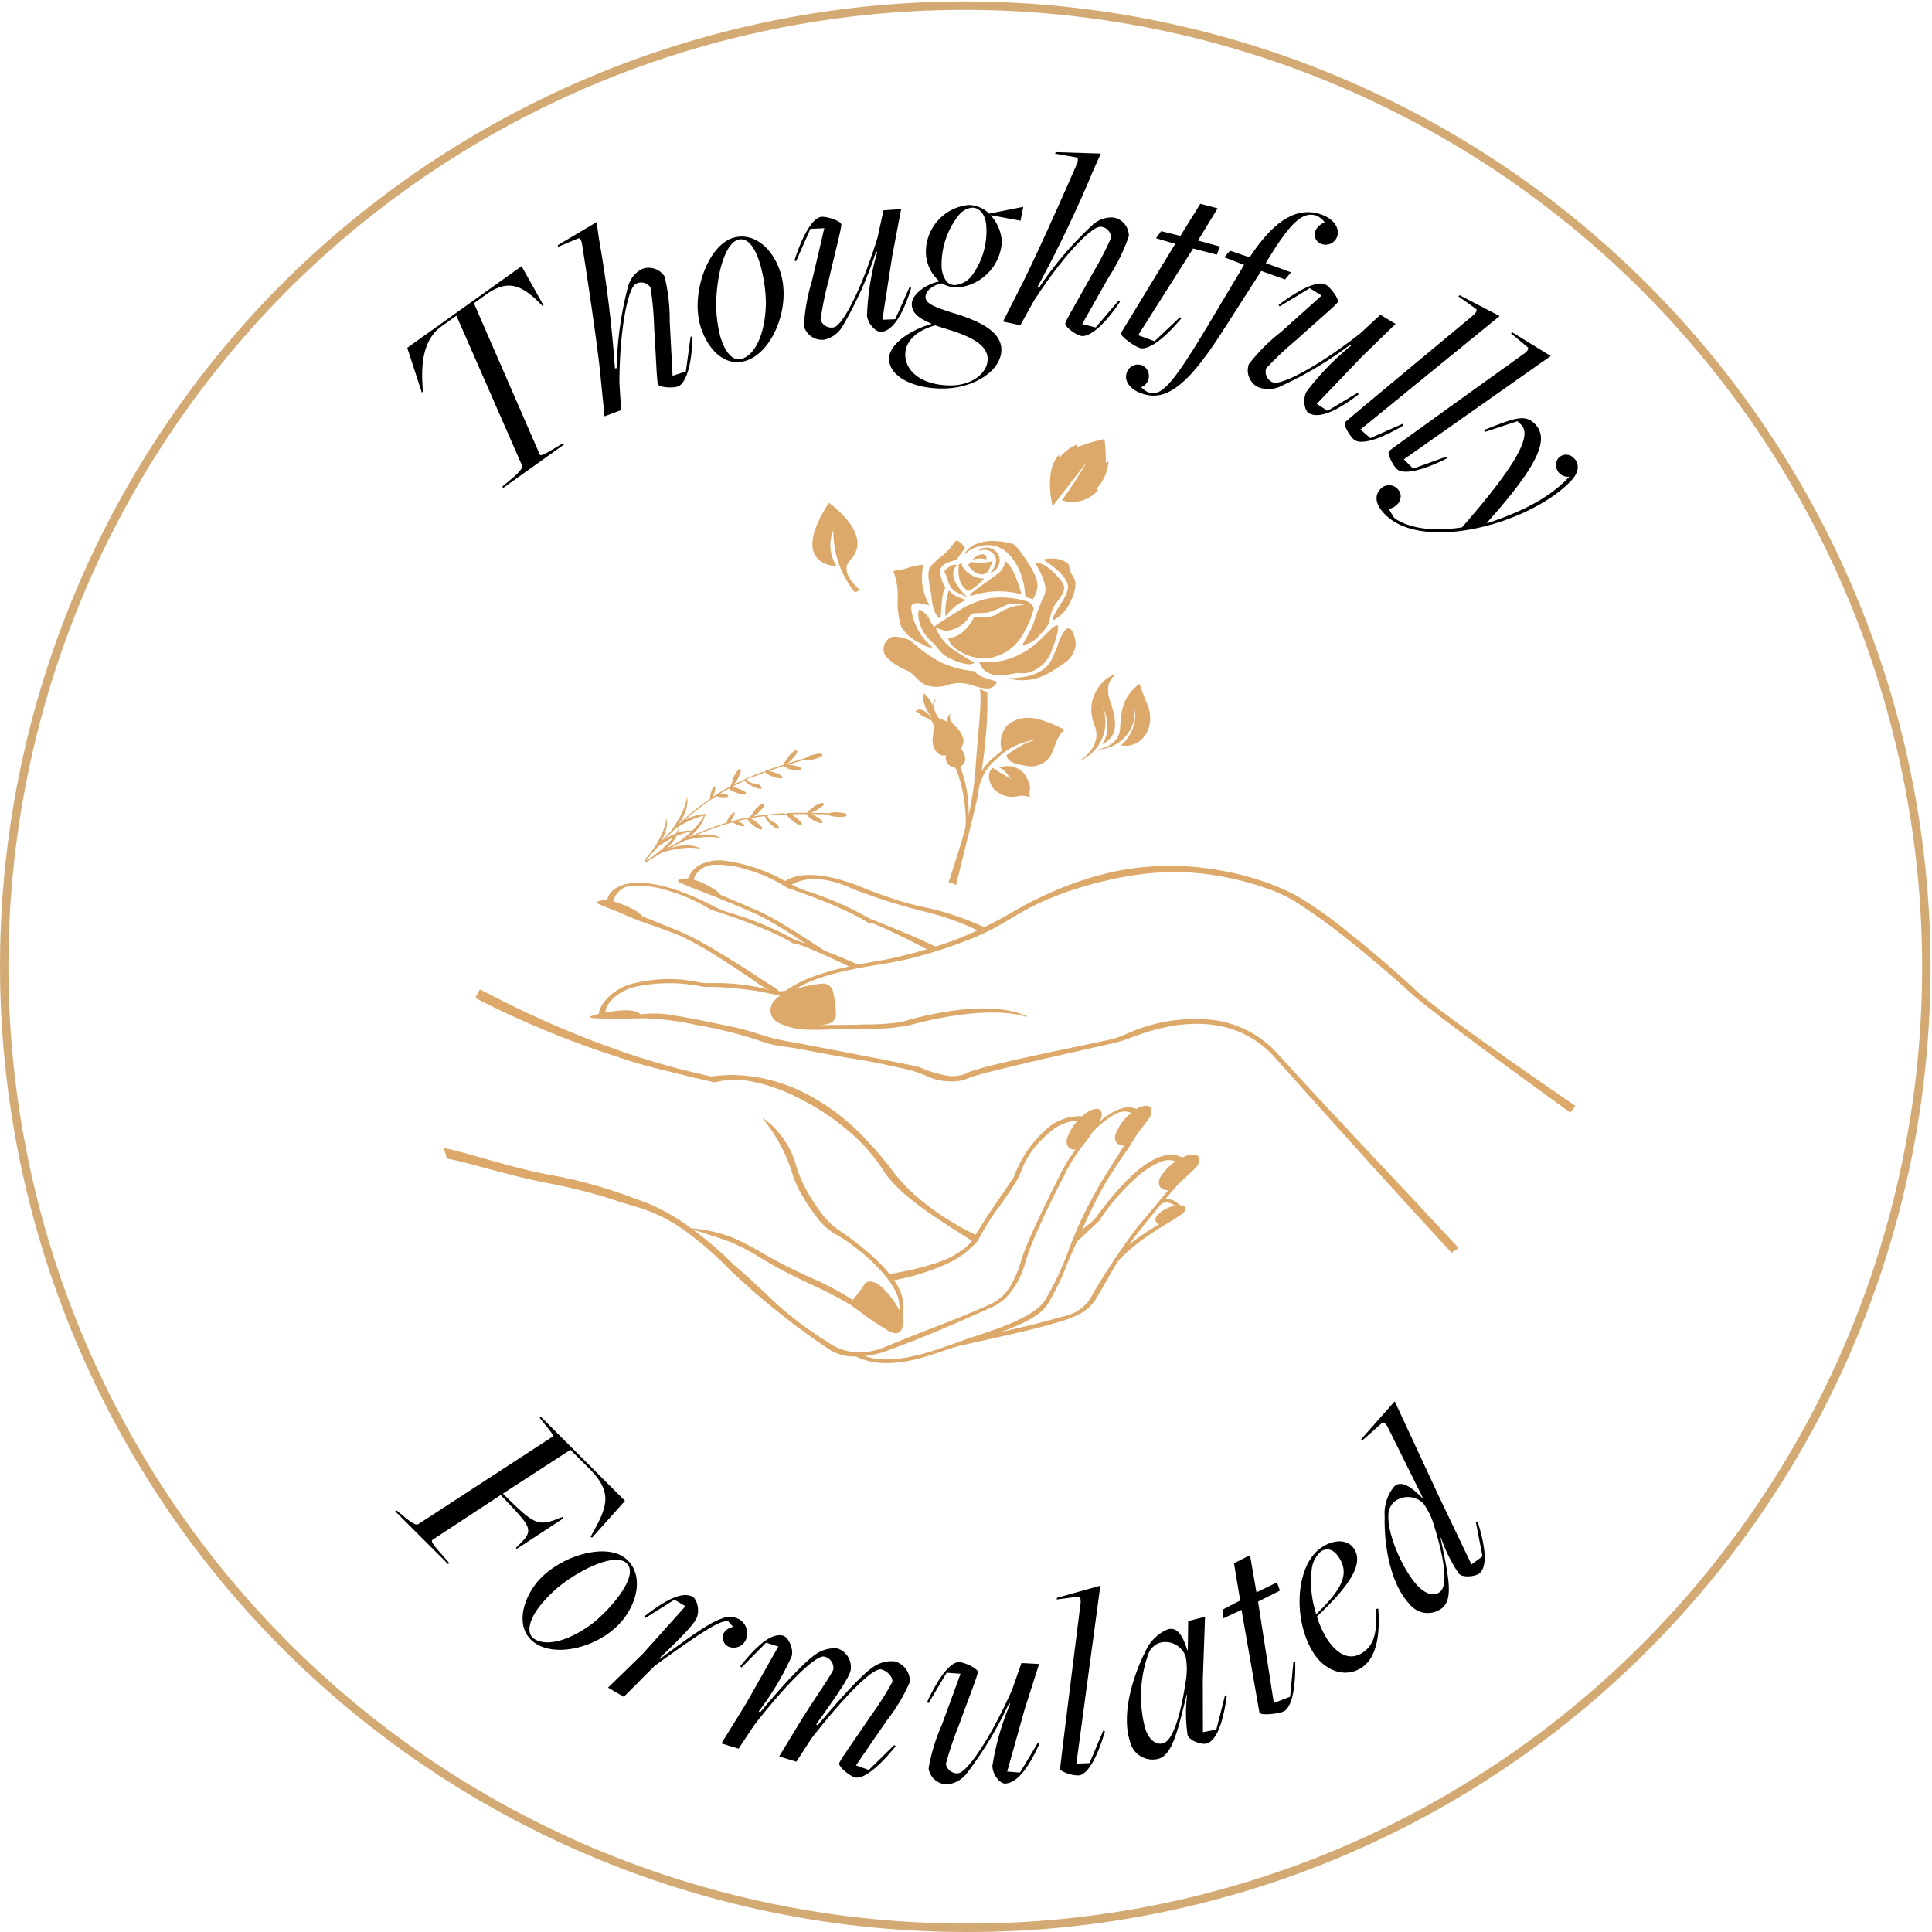 <svg xmlns="http://www.w3.org/2000/svg" width="213.366" height="213.366" viewBox="0 0 213.366 213.366"><g transform="translate(-688.852 -14276.646)"><path d="M123.289,74.517s-1.546.58-.622,3.133.465,3.883-.968,4.557c0,0,1.37-1.588.008-4.27a4.612,4.612,0,0,1-2.517,6.1s2.628-1.545,1.7-3.877c-1.353-3.382,1.44-5.724,2.4-5.647" transform="translate(688.852 14276.645)" fill="#dca96a"/><path d="M126.7,77.775c-.48-1.151-.723-1.835-.852-2.259-1.909,1.467-2.027,2.991-2.147,4.916-.13,2.1-2.564,2.353-2.564,2.353a4.29,4.29,0,0,0,3.079-1.367,3.975,3.975,0,0,0,1.059-3.267,3.918,3.918,0,0,1-.375,2.736,4.369,4.369,0,0,1-1.106,1.413c2.158.473,4-1.889,2.906-4.525" transform="translate(688.852 14276.645)" fill="#dca96a"/><path d="M121.981,48.479a24.364,24.364,0,0,0-3.132.942l.152-.349a4.545,4.545,0,0,0-2.011,1.52l-.012-.373c-1.74,1.7-.734,5.686-.734,5.686l3.777-4.875a49.806,49.806,0,0,1-2.748,4.221A3.778,3.778,0,0,0,121.3,54.1l-.259-.058a5.037,5.037,0,0,0,1.383-3.09l-.3.146a21.378,21.378,0,0,0-.144-2.624" transform="translate(688.852 14276.645)" fill="#dca96a"/><path d="M92.4,62.509s-5.407.086-.865-6.98c0,0,5.059,3.522,2.375,6.3-.63.652-.74,1.65,1,3.3,0,0-.03.186-.531.256a10.724,10.724,0,0,1-2.344-6.83,4.2,4.2,0,0,0,.36,3.96" transform="translate(688.852 14276.645)" fill="#dca96a"/><path d="M86.392,97.569c.006-.007,1.921-2.328,8.627.354,1.159.464,2.334.913,3.5,1.3a28.751,28.751,0,0,0,3.435.943,29.343,29.343,0,0,1,3.532.955,30.78,30.78,0,0,1,3.455,1.395l.075.036-.063.054-.44.388-.027.024L108.45,103a28.578,28.578,0,0,0-6.3-2.313c-.209-.053-.4-.1-.58-.15a62.158,62.158,0,0,1-6.356-1.978l-.451-.159c-.118-.041-.288-.115-.5-.206-1.374-.6-4.565-1.978-7.1-.334l-.021.014-.024-.007-.7-.214-.081-.024Z" transform="translate(688.852 14276.645)" fill="#dca96a"/><path d="M85.476,109.585a14.424,14.424,0,0,1-1.647-.88c-1.009-.714-2.874-2-4.822-3.208a38.445,38.445,0,0,0-3.7-2.059c-.567-.265-1.783-.708-3.1-1.189a36.007,36.007,0,0,1-4.834-1.964.888.888,0,0,1-.318-.893,1.706,1.706,0,0,1,.459-.887,2.913,2.913,0,0,1,1.173-.73c1.673-.593,4.77-.42,9.9,2.191l0,0,0,0a11.011,11.011,0,0,0,2.428.968,35.23,35.23,0,0,1,6.785,2.865c.166.058,4.251,1.479,7.219,2.845l.125.057-.129.045-.691.237-.02.008-.022-.01c-.017-.009-6.253-3.014-6.541-2.744l-.032.03-.036-.025c-.006-.005-2.388-1.636-9.171-3.777l-.009,0-.007-.006a18.116,18.116,0,0,0-4.867-2.139,10.739,10.739,0,0,0-3.453-.495A2.222,2.222,0,0,0,67.691,99.9c.493.2,5.594,2.231,7.667,3.088a36.516,36.516,0,0,1,3.7,1.991c1.82,1.076,3.824,2.341,5.186,3.261.167.112.369.238.577.368.578.361,1.209.754,1.3,1l.034.089-.094-.016-.574-.1-.008,0Z" transform="translate(688.852 14276.645)" fill="#dca96a"/><path d="M90.123,105.017c-1.05-.737-2.307-1.589-3.557-2.365-.969-.6-1.931-1.156-2.785-1.575-.6-.292-1.927-.858-3.346-1.443-1.863-.769-3.879-1.571-4.583-1.828l-.04-.014,0-.042a2.81,2.81,0,0,1,.316-1.049A2.887,2.887,0,0,1,77.4,95.467a4.928,4.928,0,0,1,2.673-.41A19.218,19.218,0,0,1,87.1,97.522l0,0,0,0a10.864,10.864,0,0,0,2.363,1,34.925,34.925,0,0,1,6.577,2.93c.153.059,4.483,1.732,7.362,3.121l.1.049-.1.05-.662.325-.025.012L102.7,105c-.019-.009-6.458-3.349-6.742-3.092l-.032.03-.036-.025c-.007-.005-2.351-1.64-8.926-3.849l-.01,0-.007-.006a16.406,16.406,0,0,0-4.516-2.039,10.529,10.529,0,0,0-3.391-.511,2.5,2.5,0,0,0-2.236,1.144,2.446,2.446,0,0,0-.266.894c.473.2,5.3,2.228,7.3,3.1a30.735,30.735,0,0,1,3.057,1.69c1.492.9,3.176,1.991,4.529,2.907l.257.175-.3-.076-1.242-.312-.009,0Z" transform="translate(688.852 14276.645)" fill="#dca96a"/><path d="M160.284,138.328c-3.072-3.33-6.266-6.834-9.412-10.313-3.481-3.849-6.888-7.651-10-11.146a10.939,10.939,0,0,0-4.912-3.24c-2.514-.8-5.994-.922-10.715.837l-.113.042a16.28,16.28,0,0,1-2.269.721c-1.787.4-5.559,1.24-9,2.045-3.425.8-6.5,1.56-6.89,1.787a4.387,4.387,0,0,1-2.167.354,5.934,5.934,0,0,1-2.36-.53l0,0,0,0a12.6,12.6,0,0,0-3.054-.954c-1.678-.4-3.783-.8-5.679-1.1-1.188-.183-2.323-.4-3.462-.614-.975-.185-1.953-.371-2.971-.537l-.483-.075a11.967,11.967,0,0,1-3.058-.719,45.511,45.511,0,0,0-6.84-1.694,31.606,31.606,0,0,0-5.865-.736c-.27.015-.54.016-.81.018-.207,0-.415,0-.627.009-.83.03-1.594.045-2.185.031a3.293,3.293,0,0,1-1.169-.145.237.237,0,0,1-.093-.151,1.17,1.17,0,0,1,.035-.531,2.9,2.9,0,0,1,.338-.77,5.805,5.805,0,0,1,3.745-2.376,15.828,15.828,0,0,1,6.883-.072,3.913,3.913,0,0,0,.465.074h.008l.007,0a5.116,5.116,0,0,0,.847.029,24.191,24.191,0,0,1,6.253.671h0a4.314,4.314,0,0,0,2.245.135l.225-.061-.174.155-.515.46-.019.016-.024,0a15.448,15.448,0,0,1-2.094-.364,31.025,31.025,0,0,0-3.529-.454,21.96,21.96,0,0,0-2.977-.135,3.292,3.292,0,0,1-.449-.063,17.987,17.987,0,0,0-6.941-.019,5.478,5.478,0,0,0-3.052,1.644,2.58,2.58,0,0,0-.517.96,1.266,1.266,0,0,0-.049.567l0,.025a3.957,3.957,0,0,0,1.027.094c.458.009,1.029,0,1.639-.051.327-.027.641-.06.952-.092a12.167,12.167,0,0,1,3.179-.047c1.68.253,4.047.714,6.088,1.155a30.733,30.733,0,0,1,4.211,1.075,22.982,22.982,0,0,0,3.848.9h0c.038.007,13.376,2.533,13.782,2.728a11.571,11.571,0,0,0,2.92.9,3.826,3.826,0,0,0,2.077-.166c.906-.631,7.606-2.03,12.349-3.021,1.519-.317,2.838-.592,3.7-.786a9.678,9.678,0,0,0,1.752-.613c.226-.1.459-.2.712-.3a18.178,18.178,0,0,1,9.111-1.213,11.607,11.607,0,0,1,6.945,3.757c3.685,4.061,7.774,8.414,11.818,12.719,2.748,2.925,5.475,5.829,8.063,8.628l.043.046-.052.036-.675.468-.039.027Z" transform="translate(688.852 14276.645)" fill="#dca96a"/><path d="M113.355,112.324h0c-.127-.055-3.823-1.585-13.211.973a32.691,32.691,0,0,1-6.034.363l-.75.006h0c-.477-.016-1.057,0-1.685.026-2.045.071-4.591.159-5.756-.928a2.145,2.145,0,0,1-.351-.421,1.5,1.5,0,0,1-.226-1.038,2.356,2.356,0,0,1,.669-1.226,6.374,6.374,0,0,1,1.283-1.017c2.794-1.75,6.989-2.478,10.348-3.06l.262-.046a54.007,54.007,0,0,0,7.218-2.026,42.427,42.427,0,0,0,6.688-3.2,44.14,44.14,0,0,1,4.37-2.224,36.42,36.42,0,0,1,5.592-1.944,29.953,29.953,0,0,1,7-.935,32.086,32.086,0,0,1,7.026.7,31.034,31.034,0,0,1,3.857,1.063,24.616,24.616,0,0,1,3.43,1.47,44.89,44.89,0,0,1,5.7,4.013c2.957,2.341,6.033,5.02,7.56,6.481,2.715,2.6,17.547,12.718,17.59,12.747l.048.033-.036.046-.5.647-.033.042-.043-.031c-.043-.031-14.993-10.82-17.452-13.067-1.931-1.764-4.579-4.046-7.229-6.136a64.013,64.013,0,0,0-5.93-4.242,18.169,18.169,0,0,0-3.154-1.377,29.047,29.047,0,0,0-3.825-1.045A30.268,30.268,0,0,0,129.3,96.3a34.01,34.01,0,0,0-7.254.984,38.783,38.783,0,0,0-5.332,1.627,29.543,29.543,0,0,0-4.579,2.228c-.978.591-1.736,1.045-2.536,1.463a27.22,27.22,0,0,1-2.769,1.244c-1.414.555-2.991,1.091-4.56,1.541a38.437,38.437,0,0,1-4.234.981l-.452.075c-3.075.5-7.13,1.168-9.723,2.786a4.36,4.36,0,0,0-1.78,1.763,1.421,1.421,0,0,0-.092.97,1.447,1.447,0,0,0,.506.733,2.38,2.38,0,0,0,1.416.49c1.159.03,4.79.031,7.711-.048a26.833,26.833,0,0,0,3.9-.263l.016,0c1.173-.352,9.211-2.758,13.863-.644Z" transform="translate(688.852 14276.645)" fill="#dca96a"/><path d="M91.4,113.091a16.937,16.937,0,0,1-3.816.269c-1.3-.107-2.371-.532-2.484-1.637-.187-1.849,2.912-2.571,3.886-2.8l.068-.015c.3-.072.6-.128.888-.172.328-.052.632-.086.893-.106a1.074,1.074,0,0,1,.715.2,1.153,1.153,0,0,1,.437.625,10.129,10.129,0,0,1,.234,1.268,11.031,11.031,0,0,1,.1,1.322,1.051,1.051,0,0,1-.266.685,1.094,1.094,0,0,1-.651.354" transform="translate(688.852 14276.645)" fill="#dca96a"/><path d="M70.82,112.365a50.23,50.23,0,0,1-5.225.085c-.32-.032-.438-.077-.431-.142s.139-.107.316-.159l.074-.022c.2-.06.473-.132.795-.2a13.823,13.823,0,0,1,2.7-.354c.9-.007,1.652.162,1.808.682a.361.361,0,0,1,.012.047l.015.063Z" transform="translate(688.852 14276.645)" fill="#dca96a" fill-rule="evenodd"/><path d="M114.651,135.756a28.122,28.122,0,0,0-1.362,3.474,9.711,9.711,0,0,1-1.489,3.241,5.6,5.6,0,0,1-2.265,1.9c-1.954.87-3.772,1.679-5.606,2.454s-3.683,1.519-5.7,2.256a10.517,10.517,0,0,1-3.958.733,5.211,5.211,0,0,1-3.013-1,82.638,82.638,0,0,1-10.451-8.379l-.154-.139,0,0a37.007,37.007,0,0,0-4.969-4.344,17.494,17.494,0,0,0-5.218-2.618c-.736-.212-1.49-.446-2.27-.688a59.5,59.5,0,0,0-7.363-1.923c-2.367-.421-5.176-1.173-7.479-1.79-1.761-.472-3.226-.864-3.965-.967l-.035,0-.01-.034-.294-1.044-.022-.081.083.012c.736.1,2.211.52,3.986,1.022,2.37.671,5.277,1.493,7.665,1.918a48.4,48.4,0,0,1,5.871,1.415c1.744.536,3.332,1.126,4.943,1.737a21.678,21.678,0,0,1,4.6,2.627,38.135,38.135,0,0,1,4.869,4.154c1.165.97,2.219,1.949,3.258,2.915a39.254,39.254,0,0,0,7.113,5.614l0,0a6.119,6.119,0,0,0,3.21,1.129,7.8,7.8,0,0,0,3.38-.7c1.539-.646,3.08-1.245,4.619-1.845,2.247-.874,4.494-1.749,6.765-2.779a5.046,5.046,0,0,0,2.242-2.068,12.161,12.161,0,0,0,1.174-2.867,34.685,34.685,0,0,1,1.432-3.5c.752-1.658,1.671-3.562,2.482-5.139l.154-.3a17.77,17.77,0,0,1,2.215-3.6,6.621,6.621,0,0,0,.778-1.094,1.677,1.677,0,0,0,.272-.814.788.788,0,0,0-.176-.282,1.577,1.577,0,0,0-.522-.4,1.822,1.822,0,0,0-.91-.157,5.167,5.167,0,0,0-2.839,1.467,9.638,9.638,0,0,0-2.947,4.138,7.027,7.027,0,0,1-.384.842c-.568.978-1.226,1.9-1.885,2.827a29.216,29.216,0,0,0-2.336,3.647,2.058,2.058,0,0,1-.534.722,13.7,13.7,0,0,1-1.259,1.1,12.2,12.2,0,0,1-2.647,1.4,26.366,26.366,0,0,1-3.681,1.172c-.24.057-.667.15-1.082.236-.378.079-.391.079-.6.114l-.049.008-.013-.047-.332-.6-.017-.059.061-.01c.415-.069,1.332-.252,1.808-.347l.016,0a28.344,28.344,0,0,0,3.806-1.011,9.286,9.286,0,0,0,2.427-1.2l.125-.094a4.2,4.2,0,0,0,1.38-1.4v0l0,0c.941-1.631,2-3.176,3.061-4.716.439-.638.876-1.275,1.311-1.927l.065-.139a12.994,12.994,0,0,1,3.374-5.04,5.534,5.534,0,0,1,3.928-1.62,2.912,2.912,0,0,1,1.016.258,1.77,1.77,0,0,1,.582.417.417.417,0,0,1,.124.27,2.383,2.383,0,0,1-.429.906c-.273.422-.684.983-1.249,1.712a18.213,18.213,0,0,0-1.866,3.12c-.119.233-.24.472-.367.716-.814,1.564-1.727,3.456-2.463,5.109" transform="translate(688.852 14276.645)" fill="#dca96a"/><path d="M78.9,119.534c-.632-.159-1.069-.254-1.5-.346-.388-.084-.768-.166-1.282-.3s-1.032-.254-1.533-.377c-2.038-.5-4.065-.991-6.134-1.7l-.28-.1a102.865,102.865,0,0,1-15.633-6.471l-.049-.025.026-.049.457-.865.026-.048.048.025c3.04,1.61,5.892,2.959,8.528,4.091s5.057,2.05,7.233,2.8,4.062,1.3,5.682,1.733,2.963.738,4.059.984a16.016,16.016,0,0,1,5.047.083,18.411,18.411,0,0,1,5.037,1.622,23.675,23.675,0,0,1,5.77,4.017,39.615,39.615,0,0,1,4.027,4.509l0,0a19.429,19.429,0,0,0,4.031,4.02,28.546,28.546,0,0,0,5.585,3.365l.055.025-.028.052-.349.634-.028.051-.05-.032c-.468-.305-.988-.635-1.53-.979-2.974-1.888-6.635-4.212-8.429-6.768l0,0a18.878,18.878,0,0,0-3.834-4.456,27.079,27.079,0,0,0-5.489-3.678,19.773,19.773,0,0,0-5.162-1.877,9.462,9.462,0,0,0-4.277.055l-.014,0Z" transform="translate(688.852 14276.645)" fill="#dca96a"/><path d="M89.269,131.806a23.294,23.294,0,0,0,1.43,2.155,8.221,8.221,0,0,0,1.789,1.78c1.765,1.218,5.964,4.177,7.037,7.135a4.571,4.571,0,0,1,.061,2.75h0l-.03.068c-.282.631-.421.942-1.231,1.148-.314.081-.757-.269-1.281-.682-.248-.2-.515-.406-.795-.592a44.056,44.056,0,0,0-6.594-3.681c-1-.472-2.074-.976-3.424-1.692-.739-.391-1.476-.827-2.195-1.251a22.863,22.863,0,0,0-3.47-1.814c-.669-.24-1.279-.45-1.931-.665s-1.341-.432-2.166-.686l-.426-.132.445.024a13.487,13.487,0,0,1,2.168.331,16.252,16.252,0,0,1,2.242.674,27.8,27.8,0,0,1,3.243,1.676c.745.423,1.516.861,2.282,1.254,1.362.7,2.39,1.166,3.29,1.576a29.371,29.371,0,0,1,6.743,4.038,9.055,9.055,0,0,1,.727.632c.37.345.68.634.866.6.121-.021.221-.029.308-.036.44-.036.78-.669.9-1.06a4.45,4.45,0,0,0-.088-2.1c-.932-2.774-5.106-6.01-6.84-6.92h0a6.892,6.892,0,0,1-2.084-1.843,21.836,21.836,0,0,1-1.589-2.354,11.194,11.194,0,0,1-1.208-2.72A18.019,18.019,0,0,0,84.37,123.7l-.226-.319.305.243a9.455,9.455,0,0,1,3.485,5.14,14.557,14.557,0,0,0,1.335,3.041" transform="translate(688.852 14276.645)" fill="#dca96a"/><path d="M94.1,143.669c.138-.182.274-.348.409-.515a11.3,11.3,0,0,0,.966-1.33.478.478,0,0,1,.031-.047.705.705,0,0,1,.684-.239,1.912,1.912,0,0,1,.741.266c.043.026.084.054.122.082a5.627,5.627,0,0,1,.608.54,9.6,9.6,0,0,1,1.668,2.272,2.19,2.19,0,0,1,.2,2.213,1.027,1.027,0,0,1-.106.123c-.477.473-1.182.026-1.791-.359-.085-.054-.169-.107-.245-.153-.962-.583-1.788-1.192-2.61-1.8l-.221-.164c-.061-.034-.787-.456-.456-.891" transform="translate(688.852 14276.645)" fill="#dca96a" fill-rule="evenodd"/><path d="M121,143.5a4.711,4.711,0,0,1-1.8,1.627,11.522,11.522,0,0,1-2.216.86c-2.538.756-5.168,1.34-7.784,1.922-1.223.271-2.443.543-3.665.834l-1.052.334-.231.081c-2.254.8-6.519,2.3-9.755.628l-.127-.066.138-.036.475-.124.019-.005.017.008c3.116,1.413,7.269-.076,10.727-1.315.714-.256,1.4-.5,2.037-.708.931-.3,1.806-.592,2.667-.919a24.613,24.613,0,0,0,2.58-1.139,8.769,8.769,0,0,0,1.387-.856,4.836,4.836,0,0,0,.924-.93,31.423,31.423,0,0,0,2.733-5.809c.487-1.214.947-2.36,1.347-3.192.411-.854.838-1.7,1.281-2.516s.9-1.618,1.386-2.387c1.37-2.189,3.6-5.754,3.834-6.131a2.109,2.109,0,0,0-2.815-.6,10.513,10.513,0,0,0-3.016,2.657l-.039.045-.042-.041-.153-.153-.036-.035.033-.039c1.858-2.178,3.368-3.02,4.456-3.171a2.143,2.143,0,0,1,1.152.126,1.476,1.476,0,0,1,.683.577,1.1,1.1,0,0,1,.118.964,30.471,30.471,0,0,1-2.32,3.776c-.574.859-1.141,1.707-1.558,2.386-.464.756-1.007,1.759-1.524,2.784s-1.005,2.059-1.367,2.9c.2-.184.434-.377.661-.564a4.415,4.415,0,0,0,.929-.89l0,0,0,0c3.5-4.772,5.949-6.458,7.62-6.789a2.69,2.69,0,0,1,2.983,1.371l.022.036-.029.03c-.251.259-.676.731-1.189,1.316-.54.614-1.18,1.355-1.82,2.105a1.5,1.5,0,0,1,.749.061,1.864,1.864,0,0,1,.827.565.682.682,0,0,1,.075.106.777.777,0,0,1,0,.737,1.887,1.887,0,0,1-.5.622,1.786,1.786,0,0,1-.252.179,38.193,38.193,0,0,0-3.226,2.059,18.962,18.962,0,0,0-2.871,2.5c-.422.681-.817,1.374-1.211,2.065-.414.724-.826,1.447-1.268,2.153m-10.611,3.66q.781-.189,1.563-.372c1.694-.4,3.382-.8,5.012-1.282l.275-.081a4.842,4.842,0,0,0,2.957-1.693,12.4,12.4,0,0,0,.647-1.075c.115-.207.231-.415.354-.62.732-1.219,1.642-2.611,2.5-3.851.938-1.365,1.807-2.547,2.291-3.112,1.579-1.843,4.579-5.505,4.875-5.867a2.437,2.437,0,0,0-.5-.634,2.111,2.111,0,0,0-2.242-.228,9.23,9.23,0,0,0-2.712,1.779,23.986,23.986,0,0,0-3.99,4.672l0,.006,0,0c-.284.278-.69.653-1.1,1.034-.527.486-1.064.983-1.366,1.3-.357.712-.735,1.611-1.127,2.545a26.662,26.662,0,0,1-2.125,4.366,4.426,4.426,0,0,1-.929.984,9.166,9.166,0,0,1-1.553.951,21.853,21.853,0,0,1-2.163.944q-.322.12-.648.234m17.882-14.235c-.543.64-1.483,1.78-2.333,2.859-.485.616-.94,1.212-1.275,1.683a28.693,28.693,0,0,1,4.141-2.711c.2-.112.394-.227.641-.371a1.542,1.542,0,0,0,.535-.448.468.468,0,0,0-.074-.591,1.5,1.5,0,0,0-.782-.5,1.25,1.25,0,0,0-.853.08" transform="translate(688.852 14276.645)" fill="#dca96a"/><path d="M71.062,101.668c-.012,0-3.993-1.341-4.994-1.856a.267.267,0,0,1-.12-.1c-.035-.068,0-.121.074-.162a.949.949,0,0,1,.224-.069,6.732,6.732,0,0,1,.963-.087,12.637,12.637,0,0,1,2.8,1.069c.6.337,1.074.73,1.125,1.145l.011.087Z" transform="translate(688.852 14276.645)" fill="#dca96a" fill-rule="evenodd"/><path d="M79.572,99.2c-.01,0-3.57-1.262-4.571-1.777a.262.262,0,0,1-.12-.1c-.035-.067,0-.12.074-.161a.934.934,0,0,1,.224-.069,6.435,6.435,0,0,1,.963-.087h.005a9.969,9.969,0,0,1,2.508,1.06c.585.354,1.022.745.99,1.087l-.007.07Z" transform="translate(688.852 14276.645)" fill="#dca96a" fill-rule="evenodd"/><path d="M128.488,135.226a.7.7,0,0,1-.55-.031.616.616,0,0,1-.237-.206.537.537,0,0,1-.089-.307.8.8,0,0,1,.273-.543,3.747,3.747,0,0,1,.856-.629,3.689,3.689,0,0,1,.994-.365,1.521,1.521,0,0,1,.96.023.373.373,0,0,1,.2.477,1.119,1.119,0,0,1-.51.55c-.43.257-.8.48-1.118.655a5.548,5.548,0,0,1-.775.376" transform="translate(688.852 14276.645)" fill="#dca96a" fill-rule="evenodd"/><path d="M129.432,131.281a1.043,1.043,0,0,1-.805.135.9.9,0,0,1-.408-.221.781.781,0,0,1-.227-.411,1.193,1.193,0,0,1,.219-.876,5.688,5.688,0,0,1,1.057-1.216,5.631,5.631,0,0,1,1.348-.871,2.3,2.3,0,0,1,1.414-.285.564.564,0,0,1,.344.226.585.585,0,0,1,.086.387,1.669,1.669,0,0,1-.565.969c-.55.525-1.029.979-1.441,1.347a8.443,8.443,0,0,1-1.022.816" transform="translate(688.852 14276.645)" fill="#dca96a" fill-rule="evenodd"/><path d="M124.7,126.233a1.045,1.045,0,0,1-.772.266.905.905,0,0,1-.439-.151.776.776,0,0,1-.291-.368,1.184,1.184,0,0,1,.071-.9,5.739,5.739,0,0,1,2.028-2.455,2.3,2.3,0,0,1,1.349-.514.57.57,0,0,1,.376.166.579.579,0,0,1,.148.368,1.669,1.669,0,0,1-.4,1.049c-.458.611-.857,1.139-1.2,1.566a8.48,8.48,0,0,1-.874.973" transform="translate(688.852 14276.645)" fill="#dca96a" fill-rule="evenodd"/><path d="M119.381,126.665a1.042,1.042,0,0,1-.759.3.908.908,0,0,1-.445-.129.788.788,0,0,1-.309-.354,1.192,1.192,0,0,1,.028-.9,5.727,5.727,0,0,1,1.908-2.549,2.292,2.292,0,0,1,1.322-.578.564.564,0,0,1,.383.147.576.576,0,0,1,.166.36,1.672,1.672,0,0,1-.345,1.067c-.43.634-.8,1.182-1.123,1.622a8.411,8.411,0,0,1-.826,1.014" transform="translate(688.852 14276.645)" fill="#dca96a" fill-rule="evenodd"/><path d="M102.933,79.417c-.084-.412-.541-.829-.69-1.216a4.282,4.282,0,0,1-.283-.929c.1-1.011.122-.629.094-.7A3.851,3.851,0,0,1,103,77.9a2.38,2.38,0,0,1,.414-.9,2.322,2.322,0,0,0-.224,1.345,4.983,4.983,0,0,0,.412.879c.253.273.9.283,1.109.645a.84.84,0,0,1,.336-1.08c-.417.457.11,1.064.477,1.442a2.753,2.753,0,0,1,.883,1.471,1.429,1.429,0,0,1-.294.942c.05.064.093.122.125.16.238.428.69,1.217-.049,1.771a1.111,1.111,0,0,1-1.718-1.165c-.808.174-1.375-.544-1.472-1.469-.078-.762.4-1.759-.146-2.354-.254-.273-.715-.318-1.033-.566-.179-.08-.506-.546-.74-.383.447-.764,1.653.254,1.852.77" transform="translate(688.852 14276.645)" fill="#dca96a"/><path d="M105.638,83.716a4.068,4.068,0,0,0-.606.194c1.515,2.353,1.766,6.628,1.564,7.649-.166.834.294-.509.315-.392a14.192,14.192,0,0,0-1.273-7.451" transform="translate(688.852 14276.645)" fill="#dca96a"/><path d="M105.708,62.458c-.39-.353-1.22.344-1.429.652.389.622.384,1.427.918,1.967.472.5,1.235.565,1.749,1-.8-.81-2.258-2.243-1.425-3.477Z" transform="translate(688.852 14276.645)" fill="#dca96a"/><path d="M107.085,65.638l.143.187a9.507,9.507,0,0,1,5.584-.187c-.242-.972-.941-3.09-1.8-3.673-.223,1.288-1.058,1.479-1.775,2.122-.621.389-2.147,1.551-2.147,1.551" transform="translate(688.852 14276.645)" fill="#dca96a"/><path d="M104.35,69.641a1.65,1.65,0,0,0,.6-.049,3.285,3.285,0,0,0,1.895-1.2c.342-.443.327-.669.871-.677a13.037,13.037,0,0,0,1.414-.071,18.66,18.66,0,0,0,2.23-.922,3.851,3.851,0,0,1,1.755.065,7.175,7.175,0,0,1-.828.1,5.78,5.78,0,0,0-2.136.924,3.483,3.483,0,0,1-2.543.268c-.514,1.057-1.587,2.417-2.9,2.346.121.845,1.1,1.47,1.814,1.793a4.8,4.8,0,0,0,2.72.446,5.067,5.067,0,0,0,3.573-2.362,11.143,11.143,0,0,0,1.274-2.811c.262-.388-.3-.927-.632-1.067a9.8,9.8,0,0,0-4.215-.348,10.368,10.368,0,0,0-2.939,1.1c-.589.4-2.5,1.508-3.136,2.056-.043-.05-.087-.1-.133-.147a3.94,3.94,0,0,1-.391-.744,2.912,2.912,0,0,0-1.08-1.048c-.307.357-.085,1.215.036,1.65a4.545,4.545,0,0,0,1.42,2.033c.485.452.852,1.158,1.421,1.488,1.416.821,2.876,1.126,3.153.716-.585-.352-1.891-1.129-2.137-1.3a5.871,5.871,0,0,1-2.108-2.52c.423.083.677.232,1.012.27" transform="translate(688.852 14276.645)" fill="#dca96a"/><path d="M104.409,68.076a8.759,8.759,0,0,1,.962-1,4.164,4.164,0,0,1,1.347-.8c-.639-.251-1.526-.483-1.914-1.1a7.841,7.841,0,0,0-.4,2.9" transform="translate(688.852 14276.645)" fill="#dca96a"/><path d="M105.895,62.314c0,.268-.361,2.144,1.032,2.943.372-.018,1.392-.947,1.746-1.337-.289-.1-.6-.045-.949-.191a5.285,5.285,0,0,1-.9-.522c-.205-.228-.719-.665-.572-1.015Z" transform="translate(688.852 14276.645)" fill="#dca96a"/><path d="M106.927,62.382a1.952,1.952,0,0,0,1.439,1.061c.866.032,1.054-1.083,1.268-1.478a5.894,5.894,0,0,1-2.4.088Z" transform="translate(688.852 14276.645)" fill="#dca96a"/><path d="M108.3,60.615l-.27.267a1.44,1.44,0,0,1,1.465.091c.884.687.453,1.536-.1,2.289a1.458,1.458,0,0,0,.945-1.809,1.49,1.49,0,0,0-2.039-.838" transform="translate(688.852 14276.645)" fill="#dca96a"/><path d="M107.4,61.807a3.037,3.037,0,0,1,1.549-.032c.046-.867-.924-.646-1.549.032" transform="translate(688.852 14276.645)" fill="#dca96a"/><path d="M109.948,60.31c2.1.633,3.217,3.415,3.267,5.515,0,.166.647.253.832.378a3.026,3.026,0,0,0,.525-1.442c.132-1-1.283-3.022-1.713-3.582a4.532,4.532,0,0,0-.9-1.058,5.708,5.708,0,0,0-1.835-.342,4.7,4.7,0,0,0-2.253.276,2.688,2.688,0,0,0-1.453,1.272,3.7,3.7,0,0,1,3.532-1.017" transform="translate(688.852 14276.645)" fill="#dca96a"/><path d="M103.079,67.149c.122.352.427,1.1.757,1.14.167-.247.04-2.66.573-3.389a3.609,3.609,0,0,1-.571-1.923c.128-.722.991-.9,1.8-1.17l.926-1.285c-.3-.56-.9-.95-1.032-.771-.266.356-.495.638-.661.885-.229.2-.5.472-.727.677a8.489,8.489,0,0,0-1.412,1.292c-.438.782-.032,2.044.086,2.932.1.517.117,1.157.259,1.612" transform="translate(688.852 14276.645)" fill="#dca96a"/><path d="M99.533,69.234a4.663,4.663,0,0,0,2.178,1.83c.308.208.92.533,1.272.411a6.471,6.471,0,0,1-2.364-4.382c.041-.891,1.7-.276,2.026-.233a6.556,6.556,0,0,1-.819-2.641,8.8,8.8,0,0,1,.125-1.859,7.125,7.125,0,0,0-1.036.172c-.414.08-.807.264-1.22.344-.352.122-.682.079-1.034.2a7.477,7.477,0,0,1,.478,3.017,9.065,9.065,0,0,0,.394,3.141" transform="translate(688.852 14276.645)" fill="#dca96a"/><path d="M113.524,74.293a3.8,3.8,0,0,0,2.6-2.38c.168-.515.876-2.174.678-2.865-.7-.025-2.048,2.28-4.2,3.222a7.3,7.3,0,0,1-4.54.767s.374.689.517.876a2.429,2.429,0,0,0,2,.631,6.974,6.974,0,0,0,1.467-.177c.517-.1,1.032.068,1.487-.074" transform="translate(688.852 14276.645)" fill="#dca96a"/><path d="M115.324,65.744a25.351,25.351,0,0,0-1.177,3.076,17.622,17.622,0,0,1-1.265,2.434,2.914,2.914,0,0,0,1.7-.864c.522-.569,1.266-1.266,1.353-1.926a4.5,4.5,0,0,1,.421-1.422c.48-.843,1.684-1.827.905-2.8-.512-.7-1.894-2.248-2.928-2.048.344.608,1.514,2.485.993,3.552" transform="translate(688.852 14276.645)" fill="#dca96a"/><path d="M117.954,65a5.341,5.341,0,0,1-.844,1.723c-.146.35-.977,1.384-.794,1.778a4.209,4.209,0,0,0,1.942-2.146,4.156,4.156,0,0,0,.508-2.083c-.1-.516-.491-.87-.632-1.325-.059-.578-.1-.785-.676-.995a2.769,2.769,0,0,0-1.444-.256,2.622,2.622,0,0,0-.816.114c1.428.862,2.862,2.132,2.756,3.19" transform="translate(688.852 14276.645)" fill="#dca96a"/><path d="M107.651,74.131a11.289,11.289,0,0,1-3.715-.969,16.476,16.476,0,0,1-3.389-2.413,3.855,3.855,0,0,0-1.995-.415,1.416,1.416,0,0,0-.708,2.179,6.785,6.785,0,0,0,2.431,1.576c.743.421,1.2,1.249,1.992,1.581a3.777,3.777,0,0,0,2.454-.043,4.1,4.1,0,0,1,2.3-.048c.891.234,2.575,1.009,3.078-.248-.416-.312-1.843-.358-2.445-1.2" transform="translate(688.852 14276.645)" fill="#dca96a"/><path d="M117.889,69.425c-.31.06-.645.822-.812,1.069-.188.411-.274.89-.462,1.3-.432.769-.646,3.1-5.29,3.1.271.025.643.19.853.191a5.833,5.833,0,0,0,3.369-.6,16.569,16.569,0,0,0,1.865-1.166,2.922,2.922,0,0,0,1.4-2.2c-.018-.371-.319-1.922-.919-1.7" transform="translate(688.852 14276.645)" fill="#dca96a"/><path d="M108.209,76.089c.207,1.173-.011,2.974-.42,7.94a35.162,35.162,0,0,1-1.576,8.817c-.242.8-1.22,3.93-1.47,4.654a1.922,1.922,0,0,1,.847.232c.082-.393,2.09-8.4,2.253-9.181.178-.712.913-5.529.929-6.287a39.615,39.615,0,0,0,.261-5.792Z" transform="translate(688.852 14276.645)" fill="#dca96a"/><path d="M114.826,81.115a9.53,9.53,0,0,0-2.779.853,14.938,14.938,0,0,0-2.193,1.591A6.247,6.247,0,0,0,108.1,85.7l.144.88a4.967,4.967,0,0,1,1.738-2.674,7.053,7.053,0,0,1,2.543-1.718c.909-.331,1.8-.5,2.709-.827.35-.127.134-.286-.407-.248" transform="translate(688.852 14276.645)" fill="#dca96a"/><path d="M113.013,85.332a2.417,2.417,0,0,0-2.65-.545c.654.238.882.791,1.326,1.273-.661-.431-1.438-.789-2.056-1.267-.723.589-.382,1.745.134,2.36a2.9,2.9,0,0,0,2.426.824,2.378,2.378,0,0,1,1.561.07c-.149-.345.032-.89-.014-1.262a4.081,4.081,0,0,0-.727-1.453" transform="translate(688.852 14276.645)" fill="#dca96a"/><path d="M111.23,80.11a2.952,2.952,0,0,0-.507,3.027c.559-.4,2.3-1.571,3.477-1.333a4.3,4.3,0,0,0-.853.249,12.835,12.835,0,0,0-2.187,1.36c.119.935,1.594,1.038,2.306,1.192a2.563,2.563,0,0,0,2.576-1.182c.222-.422.415-.99.622-1.485.149-.408.533-1.165.957-1.323-2.04-.956-4.367-2.186-6.391-.5" transform="translate(688.852 14276.645)" fill="#dca96a"/><path d="M88.539,91.083c.1-.133-.164-.434-.648-.8a3.862,3.862,0,0,0-.544-.352c.444-.013.9-.02,1.353-.022.109,0,.218,0,.329,0a.452.452,0,0,1,.037.028.725.725,0,0,1,.075.065,2.565,2.565,0,0,1,.279.329,4.117,4.117,0,0,0,.415.254c.531.29.915.4.994.256s-.224-.4-.757-.7a4.442,4.442,0,0,0-.491-.234c.609.009,1.228.02,1.867.038.027,0,.052,0,.079.005.05.142.421.233.976.262.606.035,1-.029,1.01-.193s-.377-.271-.982-.3a2.031,2.031,0,0,0-.926.085c-.038,0-.077,0-.116,0-.67-.017-1.33-.035-1.979-.041a3.016,3.016,0,0,0,.718-.318c.526-.3.826-.567.744-.711s-.464-.023-.991.276c-.017.01-.035.019-.052.031-.059.052-.123.106-.193.165a4.358,4.358,0,0,1-.456.328c-.053.073-.071.138-.043.185a.1.1,0,0,0,.043.042c-.768-.007-1.526,0-2.277.03-.132.1-.239.115-.321.059a.215.215,0,0,1-.043-.042,28.752,28.752,0,0,0-3.478.368,2.452,2.452,0,0,0,.7-.53c.433-.425.655-.759.538-.876s-.454.1-.887.519c-.035.035-.067.066-.1.1-.033.057-.068.118-.109.179a3.993,3.993,0,0,1-.359.495c-.032.036-.063.07-.094.1a.777.777,0,0,1-.105.088.261.261,0,0,1-.281.056c-.107.02-.215.044-.323.066q-.539.117-1.077.256a.194.194,0,0,0-.141.038q-.174.046-.348.1a2.859,2.859,0,0,0,.274-.342c.245-.355.355-.618.258-.685s-.305.128-.553.483a1.184,1.184,0,0,0-.29.632,29.9,29.9,0,0,0-4.232,1.632c.027-.02.053-.036.078-.056.112-.082.222-.167.332-.262s.215-.195.319-.3.2-.21.3-.323a3.778,3.778,0,0,0,.257-.335,3.823,3.823,0,0,0,.214-.335,3.085,3.085,0,0,0,.155-.319,1.908,1.908,0,0,0,.1-.286,1.391,1.391,0,0,0,.04-.188c.069-.013.135-.024.2-.032a1.806,1.806,0,0,1,.219-.011.962.962,0,0,1,.145.011l.049.009-.044-.025A.427.427,0,0,0,78.326,90a.638.638,0,0,0-.081-.027,1.15,1.15,0,0,0-.231-.043,1.807,1.807,0,0,0-.19-.012l0-.036-.008-.051-.009.052c0,.009-.007.022-.01.035-.027,0-.053,0-.082,0a3.357,3.357,0,0,0-.354.033c-.125.02-.258.046-.389.078s-.272.076-.408.125-.272.1-.406.16-.265.122-.388.191c-.065.035-.128.072-.189.108A27.261,27.261,0,0,1,79.1,87.923a1.674,1.674,0,0,0,.621.116c.431.024.713-.02.72-.138s-.27-.193-.7-.217c-.094,0-.177-.006-.254,0q.515-.315,1.031-.6c.056.144.374.319.856.487.572.2.97.248,1.024.091s-.287-.364-.859-.563a3.2,3.2,0,0,0-.715-.179c.491-.263.985-.505,1.485-.731-.056.149.258.39.793.648s.936.357,1.007.209c.052-.108-.1-.265-.39-.444-.049-.006-.1-.012-.151-.021a2.009,2.009,0,0,1-.953-.311.193.193,0,0,1-.061-.156V86.1a.229.229,0,0,1,.009-.028c.031-.1.151-.162.355-.18l.07,0c.5-.213,1.016-.414,1.537-.606.044.147.366.325.86.5.573.2.971.249,1.023.092s-.287-.363-.86-.563a3.765,3.765,0,0,0-.626-.169c.421-.15.848-.293,1.282-.434.1-.035.208-.068.313-.1l.045.016c.029.012.059.023.092.04a2.311,2.311,0,0,1,.364.228,4.472,4.472,0,0,0,.473.114c.6.113,1,.1,1.027-.058s-.339-.32-.933-.433a4.862,4.862,0,0,0-.54-.073c.58-.178,1.175-.355,1.79-.533l.075-.022c.091.121.471.094,1.01-.047.586-.154.943-.334.9-.494s-.442-.142-1.028.012a2.083,2.083,0,0,0-.856.364l-.109.033c-.645.187-1.278.372-1.9.564a2.966,2.966,0,0,0,.588-.522c.41-.446.613-.792.491-.9s-.448.119-.859.566c-.014.015-.027.03-.041.044-.04.069-.084.141-.133.217a4.332,4.332,0,0,1-.333.453c-.029.086-.026.152.015.19a.1.1,0,0,0,.054.024c-.733.23-1.451.468-2.159.727-.1.13-.192.182-.288.153a.17.17,0,0,1-.053-.028,28.949,28.949,0,0,0-3.2,1.415,2.432,2.432,0,0,0,.5-.718c.283-.536.391-.922.245-1s-.4.231-.686.768c-.022.041-.043.083-.063.123-.015.065-.031.133-.05.2a4.057,4.057,0,0,1-.191.58,1.2,1.2,0,0,1-.059.124.9.9,0,0,1-.073.118c-.08.108-.164.154-.25.137-.1.053-.192.106-.288.163-.317.181-.633.373-.947.572a.183.183,0,0,0-.123.079c-.1.065-.2.13-.3.2a2.476,2.476,0,0,0,.155-.409c.126-.413.15-.7.04-.733s-.252.215-.379.629a1.218,1.218,0,0,0-.085.694,29.823,29.823,0,0,0-3.529,2.844l.057-.076c.081-.111.162-.229.234-.351s.148-.251.214-.38.129-.262.182-.4a4.035,4.035,0,0,0,.143-.4,3.929,3.929,0,0,0,.1-.385,3.06,3.06,0,0,0,.052-.352,2.1,2.1,0,0,0,.006-.3,1.1,1.1,0,0,0-.031-.232c-.008-.03-.014-.059-.023-.083A.242.242,0,0,0,75.837,88l-.024-.047.009.051c0,.035.005.082,0,.143s-.013.137-.023.22-.037.178-.064.28-.059.209-.1.324-.081.232-.132.354c-.024.061-.051.123-.077.185s-.052.124-.082.187c-.059.125-.12.25-.182.376s-.131.248-.2.368-.138.238-.205.35c-.034.056-.067.112-.1.167l-.1.157c-.066.1-.131.2-.189.283s-.118.166-.169.236-.1.132-.135.182l-.086.113c-.323.323-.649.659-.972,1.006.056-.1.113-.2.168-.3.064-.131.128-.262.181-.4s.1-.265.144-.4a3.591,3.591,0,0,0,.1-.385,3.237,3.237,0,0,0,.053-.352,2.219,2.219,0,0,0,0-.3,1.369,1.369,0,0,0-.03-.233.828.828,0,0,0-.024-.082.566.566,0,0,0-.023-.059c-.015-.031-.022-.048-.022-.048s0,.018.005.053a1,1,0,0,1,0,.143,1.72,1.72,0,0,1-.024.22c-.014.084-.036.177-.061.278s-.061.211-.1.324-.083.234-.131.353c-.025.061-.052.123-.078.185s-.055.125-.084.188c-.056.125-.117.251-.18.377s-.13.248-.2.368-.135.237-.2.351c-.036.056-.07.11-.1.164s-.068.106-.1.157c-.067.1-.131.2-.193.286s-.118.166-.169.236-.1.131-.133.181c-.078.1-.121.159-.121.159l.011-.007c-.184.213-.371.431-.557.651l.1.085-.044.025.082.128c.655-.414,1.289-.795,1.906-1.149l.027-.009.216-.062c.085-.025.18-.051.281-.078s.215-.053.333-.081l.183-.042.19-.038c.129-.024.262-.049.4-.072s.275-.04.416-.058.278-.03.414-.039c.07-.007.137-.009.2-.015l.2-.007c.13-.005.258-.005.377,0s.233.011.338.018.2.023.283.04a1.7,1.7,0,0,1,.216.051.964.964,0,0,1,.132.054l.048.022a.285.285,0,0,1-.036-.037c-.013-.012-.03-.024-.047-.041s-.046-.032-.07-.051a1.161,1.161,0,0,0-.21-.109,2.022,2.022,0,0,0-.284-.1c-.108-.027-.225-.055-.348-.074s-.26-.031-.4-.037-.281-.008-.423,0-.291.019-.435.032-.29.041-.432.071-.278.062-.41.1-.256.08-.373.123q.84-.461,1.636-.851l.036-.011c.081-.022.177-.045.28-.072s.215-.053.332-.077l.184-.041.191-.036c.129-.023.265-.047.4-.066s.275-.038.416-.054.279-.026.415-.034c.07,0,.139-.009.2-.011s.137-.006.2-.006c.13,0,.258,0,.379,0s.231.015.336.024.2.025.282.041.158.036.216.055a.915.915,0,0,1,.133.055l.044.024-.033-.039c-.014-.012-.028-.024-.05-.04a.434.434,0,0,0-.067-.052,1.119,1.119,0,0,0-.207-.112,1.784,1.784,0,0,0-.284-.1,3.237,3.237,0,0,0-.347-.077c-.127-.02-.26-.035-.4-.043a4.227,4.227,0,0,0-.424-.009c-.142,0-.288.015-.434.029s-.292.037-.43.064c-.072.013-.143.029-.213.045a27.284,27.284,0,0,1,4.173-1.488,1.706,1.706,0,0,0,.555.3c.4.155.686.2.728.09s-.2-.268-.6-.421c-.086-.032-.166-.061-.239-.084.391-.1.778-.181,1.165-.256.01.155.259.418.667.724.484.366.847.532.946.4s-.161-.434-.647-.8a3.242,3.242,0,0,0-.624-.391c.547-.1,1.091-.178,1.637-.242-.1.126.126.452.557.861s.78.624.9.507c.081-.086-.014-.284-.238-.541l-.136-.066A2.012,2.012,0,0,1,84.8,90.3a.2.2,0,0,1-.011-.167l0-.01a.183.183,0,0,1,.016-.026c.061-.087.194-.107.394-.062l.067.016c.547-.047,1.1-.082,1.649-.106,0,.153.249.421.666.735.484.364.848.533.949.4m-13.9.406a.179.179,0,0,1,.028-.02l.246-.157c.091-.054.19-.115.295-.175l.159-.093c.058-.03.116-.062.172-.093.119-.062.237-.124.363-.186s.249-.12.377-.177.258-.111.386-.161c.064-.027.129-.048.193-.074s.125-.045.188-.066c.122-.042.243-.08.358-.112s.228-.061.33-.082h0c-.017.039-.036.082-.061.13-.04.076-.09.158-.144.245s-.123.184-.2.28-.149.2-.232.3c-.044.05-.086.1-.129.153s-.089.1-.138.151c-.092.1-.188.2-.286.3l-.123.119c-.05-.01-.106-.018-.167-.024a2.055,2.055,0,0,0-.3-.009,3.226,3.226,0,0,0-.358.039c-.125.021-.254.047-.388.083-.114.03-.23.067-.349.109.01-.03.02-.06.028-.088a1.537,1.537,0,0,0,.042-.23.843.843,0,0,0,0-.086.585.585,0,0,0,0-.064l-.009-.051s0,.017-.009.052a1.168,1.168,0,0,1-.039.136,1.811,1.811,0,0,1-.091.2c-.032.062-.072.13-.115.2-.088.035-.176.072-.263.112-.132.062-.264.126-.389.2s-.244.144-.36.219-.22.155-.317.231q.656-.7,1.3-1.31m-2.145,2.8c-.084.064-.163.124-.232.174l-.184.133c-.1.071-.162.115-.162.115l.011,0q-.313.19-.63.389.725-.863,1.422-1.627l.024-.016.187-.127c.074-.05.156-.1.245-.159s.188-.118.292-.179l.159-.1.17-.1c.115-.064.236-.128.36-.19.054-.029.114-.057.172-.085l-.116.141c-.04.051-.086.1-.128.152s-.09.1-.139.153c-.092.1-.189.2-.286.3s-.2.2-.3.291-.2.184-.3.272l-.147.125c-.051.041-.1.081-.145.118-.093.076-.185.148-.269.212m2.472-1.311c-.048.035-.087.063-.114.081q-.612.315-1.235.662c.086-.076.17-.157.255-.238.1-.106.2-.213.294-.322s.179-.223.259-.336.149-.225.211-.336c.029-.049.051-.1.076-.144l.2-.085.189-.074c.064-.024.127-.048.19-.07.122-.045.242-.082.358-.116s.227-.063.328-.086.2-.04.281-.052l.082-.008-.1.09c-.1.1-.2.185-.3.273-.048.042-.1.085-.147.125s-.1.081-.146.119c-.093.076-.184.147-.267.21s-.163.125-.235.177-.131.094-.184.13" transform="translate(688.852 14276.645)" fill="#dca96a"/><path d="M106.684,212.9A106.219,106.219,0,0,1,31.576,31.576,106.219,106.219,0,0,1,181.792,181.792,105.527,105.527,0,0,1,106.684,212.9Z" transform="translate(688.852 14276.645)" fill="none" stroke="#d3aa73" stroke-miterlimit="10" stroke-width="0.929"/><path d="M-.66,0H7.62L7.59-.18,6.18-.27C4.62-.36,4.47-.48,4.5-.69L6.33-9.51l1.98.06c2.94.12,3.42.27,3.33,2.49v.39l.15.03,1.26-6.03-.18-.03-.18.39c-.81,1.95-1.38,2.31-4.14,2.4l-2.16.03,1.86-8.7h3.03c3.72,0,4.35,1.77,5.22,4.83l.12.39.18-.03-.3-5.46H3.33l.03.18.84.09c1.56.15,1.65.21,1.62.42L2.16-.78c-.03.18-.42.39-1.5.48L-.57-.18Z" transform="translate(732.953 14444.004) rotate(44.957)"/><path d="M4.23.33c3.12,0,6.51-4.23,6.51-8.13,0-3.06-1.65-5.28-3.9-5.28C3.93-13.08.57-8.55.57-4.77.57-2.13,1.83.33,4.23.33ZM3.87,0C2.94,0,2.34-1.14,2.34-2.97a14.185,14.185,0,0,1,.63-3.75c.93-2.91,2.76-6,4.32-6,.99,0,1.56,1.11,1.56,3.24a16.571,16.571,0,0,1-.6,4.26C7.35-2.31,5.64,0,3.87,0Z" transform="translate(744.633 14455.365) rotate(35.224)"/><path d="M2.4.09,3.99-4.5c3.78-7.02,4.41-7.59,5.13-7.95l.78.33c-1.17.96-.51,2.13.45,2.19a1.491,1.491,0,0,0,1.44-1.41,1.791,1.791,0,0,0-1.74-1.83,2.179,2.179,0,0,0-1.68.78c-.93.87-2.1,2.97-4.2,6.96H4.08c1.11-2.97,1.77-4.92,1.77-5.76,0-.96-.9-1.98-1.47-1.98-1.14,0-2.34,1.26-3.84,4.35l.18.09L2.76-12l1.41.12L2.19-5.01.39-.06Z" transform="translate(755.623 14462.91) rotate(25.825)"/><path d="M15.63.36c.78,0,2.07-1.23,3.6-4.35l-.18-.09L16.92-.78l-1.5-.18s1.53-3.84,2.25-5.61a19.366,19.366,0,0,0,1.53-4.68,2.271,2.271,0,0,0-2.1-1.86,3.518,3.518,0,0,0-2.16,1.08c-1.05,1.05-2.91,4.38-4.62,7.68l-.18-.06c1.26-3.03,2.4-5.7,2.4-6.66a2.184,2.184,0,0,0-1.92-2.04,3.518,3.518,0,0,0-2.16,1.08C7.41-10.98,5.49-7.65,3.81-4.35l-.18-.06a30.769,30.769,0,0,0,2.22-6.78c0-.96-.9-1.98-1.47-1.98-1.14,0-2.34,1.26-3.84,4.35l.18.09L2.76-12l1.41.12L2.1-5.01.39-.06,2.37.09,3.45-2.76c2.67-5.67,5.01-9.15,5.91-9.15a1.279,1.279,0,0,1,1.29,1.14c0,.51-1.44,3.93-2.34,6.6L6.93-.06,8.91.09,9.96-2.76c2.67-5.67,4.95-9.15,5.85-9.15.66,0,1.5.54,1.5,1.11a34.8,34.8,0,0,1-1.53,4.23c-.96,2.49-2.22,5.46-2.22,5.79C13.56-.39,15.03.36,15.63.36Z" transform="translate(768.129 14469.158) rotate(12.694)"/><path d="M9.12.39c1.14,0,2.46-1.26,3.93-4.35l-.18-.09L10.8-.78,9.39-.93l2.1-6.84,1.71-4.95-1.95-.15L10.17-9.99C7.5-4.35,4.86-.87,3.96-.87A1.263,1.263,0,0,1,2.64-1.92,36.348,36.348,0,0,1,4.2-6.21C5.16-8.7,6.42-11.67,6.42-12c0-.39-1.5-1.14-2.1-1.14-.78,0-2.07,1.23-3.6,4.35L.9-8.7,2.97-12l1.53.15S3-8.01,2.28-6.21A20.064,20.064,0,0,0,.72-1.47,2.088,2.088,0,0,0,2.7.33,3.127,3.127,0,0,0,4.83-.72,41.56,41.56,0,0,0,9.78-8.46l.12.06A28.963,28.963,0,0,0,7.77-1.59C7.77-.63,8.55.39,9.12.39Z" transform="translate(790.719 14473.447) rotate(-1.387)"/><path d="M1.98.36c.81,0,2.1-1.23,3.6-4.32L5.4-4.05,3.3-.78,1.86-.96,7.8-19.89l-4.95.51-.06.18,2.4.09c.21,0,.24.36.15.69C5.34-18.42,0-.87,0-.72-.06-.36,1.38.36,1.98.36Z" transform="translate(806.053 14472.686) rotate(-9.75)"/><path d="M8.31.36c.99,0,2.22-1.23,3.72-4.35l-.18-.09L9.78-.78,8.28-.96l1.8-5.61,2.34-6.45-1.92-.12L9.48-10.11H9.42c.03-2.22-.51-2.85-1.41-2.85a4.75,4.75,0,0,0-3.09,1.62C2.94-9.33.3-5.73.3-2.46A2.558,2.558,0,0,0,2.73.33c1.56,0,2.82-2.07,5.1-5.76h.06A16.685,16.685,0,0,0,6.57-1.17C6.57-.51,7.74.36,8.31.36ZM3.75-1.14c-.72,0-1.41-.69-1.41-2.19A13.831,13.831,0,0,1,5.25-11.1a2.06,2.06,0,0,1,1.53-.72A2.363,2.363,0,0,1,9.03-9.48a7.537,7.537,0,0,1-.78,2.49C6.57-3.6,4.89-1.14,3.75-1.14Z" transform="translate(814.115 14471.402) rotate(-17.889)"/><path d="M2.82.36c.81,0,2.1-1.23,3.57-4.32l-.18-.09L4.17-.78,2.25-.96,5.7-11.76H8.4l.12-.96L6-12.75l1.2-3.99H5.22L3.99-12.75l-2.19.03-.36.9,2.22.06L.36-.75C.24-.36,2.22.36,2.82.36Z" transform="translate(827.949 14466.588) rotate(-26.566)"/><path d="M3.87.36C6,.36,7.74-1.83,9-4.05l-.21-.09C7.35-1.8,6.33-.96,4.86-.96c-1.59,0-2.43-1.23-2.43-3.36a10.008,10.008,0,0,1,.45-2.76c5.04-.84,7.56-2.01,7.56-3.96,0-1.26-1.23-2.1-2.91-2.1-3.48,0-7.2,4.95-7.2,9.36C.33-1.59,1.68.36,3.87.36ZM3.03-7.35l-.06-.03a11.559,11.559,0,0,1,2.37-4.41,3.052,3.052,0,0,1,1.89-1.02c.9,0,1.29.69,1.29,1.59C8.52-9.15,7.17-8.1,3.03-7.35Z" transform="matrix(0.832, -0.555, 0.555, 0.832, 835.826, 14462.656)"/><path d="M8.31.36c.99,0,2.22-1.23,3.72-4.32l-.18-.09L9.78-.78,8.28-.96l2.58-8.07,3.6-10.86-5.58.51-.06.18,3,.09c.21,0,.21.36.15.69l-2.55,8.4H9.36c-.03-1.86-.39-3.06-1.38-3.06a4.649,4.649,0,0,0-3.06,1.71C2.94-9.39.3-5.73.3-2.46A2.558,2.558,0,0,0,2.73.33C4.29.33,5.55-1.74,7.8-5.43h.06A16.653,16.653,0,0,0,6.57-1.17C6.57-.51,7.74.36,8.31.36ZM3.75-1.14c-.72,0-1.41-.69-1.41-2.16,0-2.49,1.47-6.39,2.91-7.83a2.06,2.06,0,0,1,1.53-.72A2.411,2.411,0,0,1,9.03-9.48,8.253,8.253,0,0,1,8.1-6.69C6.57-3.57,4.89-1.14,3.75-1.14Z" transform="translate(845.988 14455.799) rotate(-43.275)"/><path d="M3.93,0h8.34l-.03-.18L11.1-.27C9.54-.39,9.39-.48,9.42-.69L13.2-18.48h2.07c2.34.15,3.39,1.17,3.87,4.32l.06.36h.12l.54-4.95H4.35L2.79-13.8h.15l.24-.39c1.35-2.19,2.97-4.11,5.34-4.29h2.31L7.11-.78c-.03.18-.48.39-1.56.48L4.02-.18Z" transform="matrix(0.814, -0.581, 0.581, 0.814, 741.18, 14332.846)"/><path d="M8.4.36c.78,0,2.19-1.23,3.69-4.32l-.18-.09L9.81-.78,8.28-.96s1.53-3.81,2.25-5.61a19.964,19.964,0,0,0,1.56-4.71,2.063,2.063,0,0,0-1.98-1.8,3.124,3.124,0,0,0-2.1,1.05A38.463,38.463,0,0,0,3.03-4.32l-.18-.06A137.609,137.609,0,0,0,7.23-17.97l.57-1.92-4.95.51-.06.18,2.4.09c.21,0,.24.36.15.69,0,0-2.34,8.28-4.05,13.44L-.42-.06,1.53.09,2.64-2.76c2.67-5.67,5.34-9.12,6.24-9.12a1.231,1.231,0,0,1,1.29,1.05A34.7,34.7,0,0,1,8.64-6.57C7.68-4.05,6.42-1.11,6.42-.78,6.42-.39,7.8.36,8.4.36Z" transform="translate(756.021 14322.502) rotate(-24.865)"/><path d="M4.23.33c3.12,0,6.51-4.23,6.51-8.13,0-3.06-1.65-5.28-3.9-5.28C3.93-13.08.57-8.55.57-4.77.57-2.13,1.83.33,4.23.33ZM3.87,0C2.94,0,2.34-1.14,2.34-2.97a14.185,14.185,0,0,1,.63-3.75c.93-2.91,2.76-6,4.32-6,.99,0,1.56,1.11,1.56,3.24a16.571,16.571,0,0,1-.6,4.26C7.35-2.31,5.64,0,3.87,0Z" transform="translate(767.035 14317.404) rotate(-16.712)"/><path d="M9.12.39c1.14,0,2.46-1.26,3.93-4.35l-.18-.09L10.8-.78,9.39-.93l2.1-6.84,1.71-4.95-1.95-.15L10.17-9.99C7.5-4.35,4.86-.87,3.96-.87A1.263,1.263,0,0,1,2.64-1.92,36.348,36.348,0,0,1,4.2-6.21C5.16-8.7,6.42-11.67,6.42-12c0-.39-1.5-1.14-2.1-1.14-.78,0-2.07,1.23-3.6,4.35L.9-8.7,2.97-12l1.53.15S3-8.01,2.28-6.21A20.064,20.064,0,0,0,.72-1.47,2.088,2.088,0,0,0,2.7.33,3.127,3.127,0,0,0,4.83-.72,41.56,41.56,0,0,0,9.78-8.46l.12.06A28.963,28.963,0,0,0,7.77-1.59C7.77-.63,8.55.39,9.12.39Z" transform="matrix(0.99, -0.144, 0.144, 0.99, 777.137, 14314.23)"/><path d="M3.12,7.11c3.48,0,6.42-1.95,6.42-4.23,0-1.83-2.04-3-4.68-3.9L4.32-1.2C1.86-2.01,1.26-2.4,1.26-3.03S2.07-4.38,3.12-4.5a3.146,3.146,0,0,0,1.68.48A5.373,5.373,0,0,0,9.78-8.94a4.648,4.648,0,0,0-1.14-2.94v-.06l3.24.66.33-1.53-3.78.69a3.3,3.3,0,0,0-2.25-.99,5.207,5.207,0,0,0-4.8,5.07A4.331,4.331,0,0,0,2.79-4.77l-.03.06C1.32-4.44-.27-3.33-.27-2.25c0,.99.75,1.56,2.1,2.16v.06C-.6.63-2.88,2.19-2.88,3.75-2.88,5.67-.27,7.11,3.12,7.11ZM4.5-4.29a1.243,1.243,0,0,1-.87-.39,2.953,2.953,0,0,1-.54-1.89A8.73,8.73,0,0,1,5.1-12.03a2.174,2.174,0,0,1,1.47-.78c.87,0,1.53.9,1.53,2.22A8.229,8.229,0,0,1,6.27-5.13,2.725,2.725,0,0,1,4.5-4.29ZM3.99,6.78c-3.03,0-5.07-1.47-5.07-3.45C-1.08,1.86.18.66,2.28.12c.48.18,1.14.39,1.77.6,2.13.72,3.96,1.65,3.96,3.18S6.3,6.78,3.99,6.78Z" transform="matrix(1, -0.016, 0.016, 1, 789.854, 14312.494)"/><path d="M8.4.36c.78,0,2.19-1.23,3.69-4.32l-.18-.09L9.81-.78,8.28-.96s1.53-3.81,2.25-5.61a19.964,19.964,0,0,0,1.56-4.71,2.063,2.063,0,0,0-1.98-1.8,3.124,3.124,0,0,0-2.1,1.05A38.464,38.464,0,0,0,3.03-4.32l-.18-.06A137.609,137.609,0,0,0,7.23-17.97l.57-1.92-4.95.51-.06.18,2.4.09c.21,0,.24.36.15.69,0,0-2.34,8.28-4.05,13.44L-.42-.06,1.53.09,2.64-2.76c2.67-5.67,5.34-9.12,6.24-9.12a1.231,1.231,0,0,1,1.29,1.05A34.7,34.7,0,0,1,8.64-6.57C7.68-4.05,6.42-1.11,6.42-.78,6.42-.39,7.8.36,8.4.36Z" transform="translate(800.031 14312.273) rotate(7.696)"/><path d="M2.82.36c.81,0,2.1-1.23,3.57-4.32l-.18-.09L4.17-.78,2.25-.96,5.7-11.76H8.4l.12-.96L6-12.75l1.2-3.99H5.22L3.99-12.75l-2.19.03-.36.9,2.22.06L.36-.75C.24-.36,2.22.36,2.82.36Z" transform="translate(812.129 14314.029) rotate(14.641)"/><path d="M-2.37,5.4A3.668,3.668,0,0,0,.36,4.35C1.77,2.94,2.76.45,3.81-4.02l1.8-7.74H8.4l.36-.96-2.97-.03c.96-4.68,1.77-6.81,3.54-6.81a2.175,2.175,0,0,1,1.08.39c-1.17,1.11-.6,2.37.51,2.37a1.35,1.35,0,0,0,1.32-1.32c0-1.02-1.02-1.74-2.43-1.74a4.362,4.362,0,0,0-3.24,1.38c-1.14,1.14-2.01,3.06-2.67,5.73l-2.28.03-.36.9,2.34.06L2.07-4.08C.51,3.72-.21,5.04-1.68,5.04a2.449,2.449,0,0,1-.9-.27,1.309,1.309,0,0,0-.75-2.31A1.306,1.306,0,0,0-4.62,3.78C-4.62,4.71-3.75,5.4-2.37,5.4Z" transform="translate(818.912 14315.775) rotate(19.573)"/><path d="M9.12.39c1.14,0,2.46-1.26,3.93-4.35l-.18-.09L10.8-.78,9.39-.93l2.1-6.84,1.71-4.95-1.95-.15L10.17-9.99C7.5-4.35,4.86-.87,3.96-.87A1.263,1.263,0,0,1,2.64-1.92,36.348,36.348,0,0,1,4.2-6.21C5.16-8.7,6.42-11.67,6.42-12c0-.39-1.5-1.14-2.1-1.14-.78,0-2.07,1.23-3.6,4.35L.9-8.7,2.97-12l1.53.15S3-8.01,2.28-6.21A20.064,20.064,0,0,0,.72-1.47,2.088,2.088,0,0,0,2.7.33,3.127,3.127,0,0,0,4.83-.72,41.56,41.56,0,0,0,9.78-8.46l.12.06A28.963,28.963,0,0,0,7.77-1.59C7.77-.63,8.55.39,9.12.39Z" transform="matrix(0.894, 0.449, -0.449, 0.894, 825.461, 14317.865)"/><path d="M1.98.36c.81,0,2.1-1.23,3.6-4.32L5.4-4.05,3.3-.78,1.86-.96,7.8-19.89l-4.95.51-.06.18,2.4.09c.21,0,.24.36.15.69C5.34-18.42,0-.87,0-.72-.06-.36,1.38.36,1.98.36Z" transform="translate(837.01 14323.867) rotate(33.378)"/><path d="M1.98.36c.81,0,2.1-1.23,3.6-4.32L5.4-4.05,3.3-.78,1.86-.96,7.8-19.89l-4.95.51-.06.18,2.4.09c.21,0,.24.36.15.69C5.34-18.42,0-.87,0-.72-.06-.36,1.38.36,1.98.36Z" transform="matrix(0.794, 0.608, -0.608, 0.794, 841.826, 14327.012)"/><path d="M-.81,5.46c1.95,0,3.99-1.17,5.79-2.94,3.63-3.57,6.39-9.63,6.39-13.89,0-1.38-.69-2.01-1.5-2.01a1.156,1.156,0,0,0-1.23,1.26,1.294,1.294,0,0,0,2.28.57c.03,2.88-.93,6.03-3.06,9.96-.03-.03-.06-.06-.06,0-.24-8.73-1.35-11.58-3.75-11.58-1.53,0-2.07,1.29-3.51,4.35l.21.09,1.8-3.33h.54c1.77,0,2.7,3.72,3.06,12.72C4.38,2.94,2.22,4.71.03,5.04c-.21-.03-1.14-.3-1.14-.3.72-1.14.15-2.28-.87-2.28A1.281,1.281,0,0,0-3.3,3.72C-3.33,4.8-2.49,5.46-.81,5.46Z" transform="matrix(0.727, 0.687, -0.687, 0.727, 846.295, 14330.18)"/></g></svg>